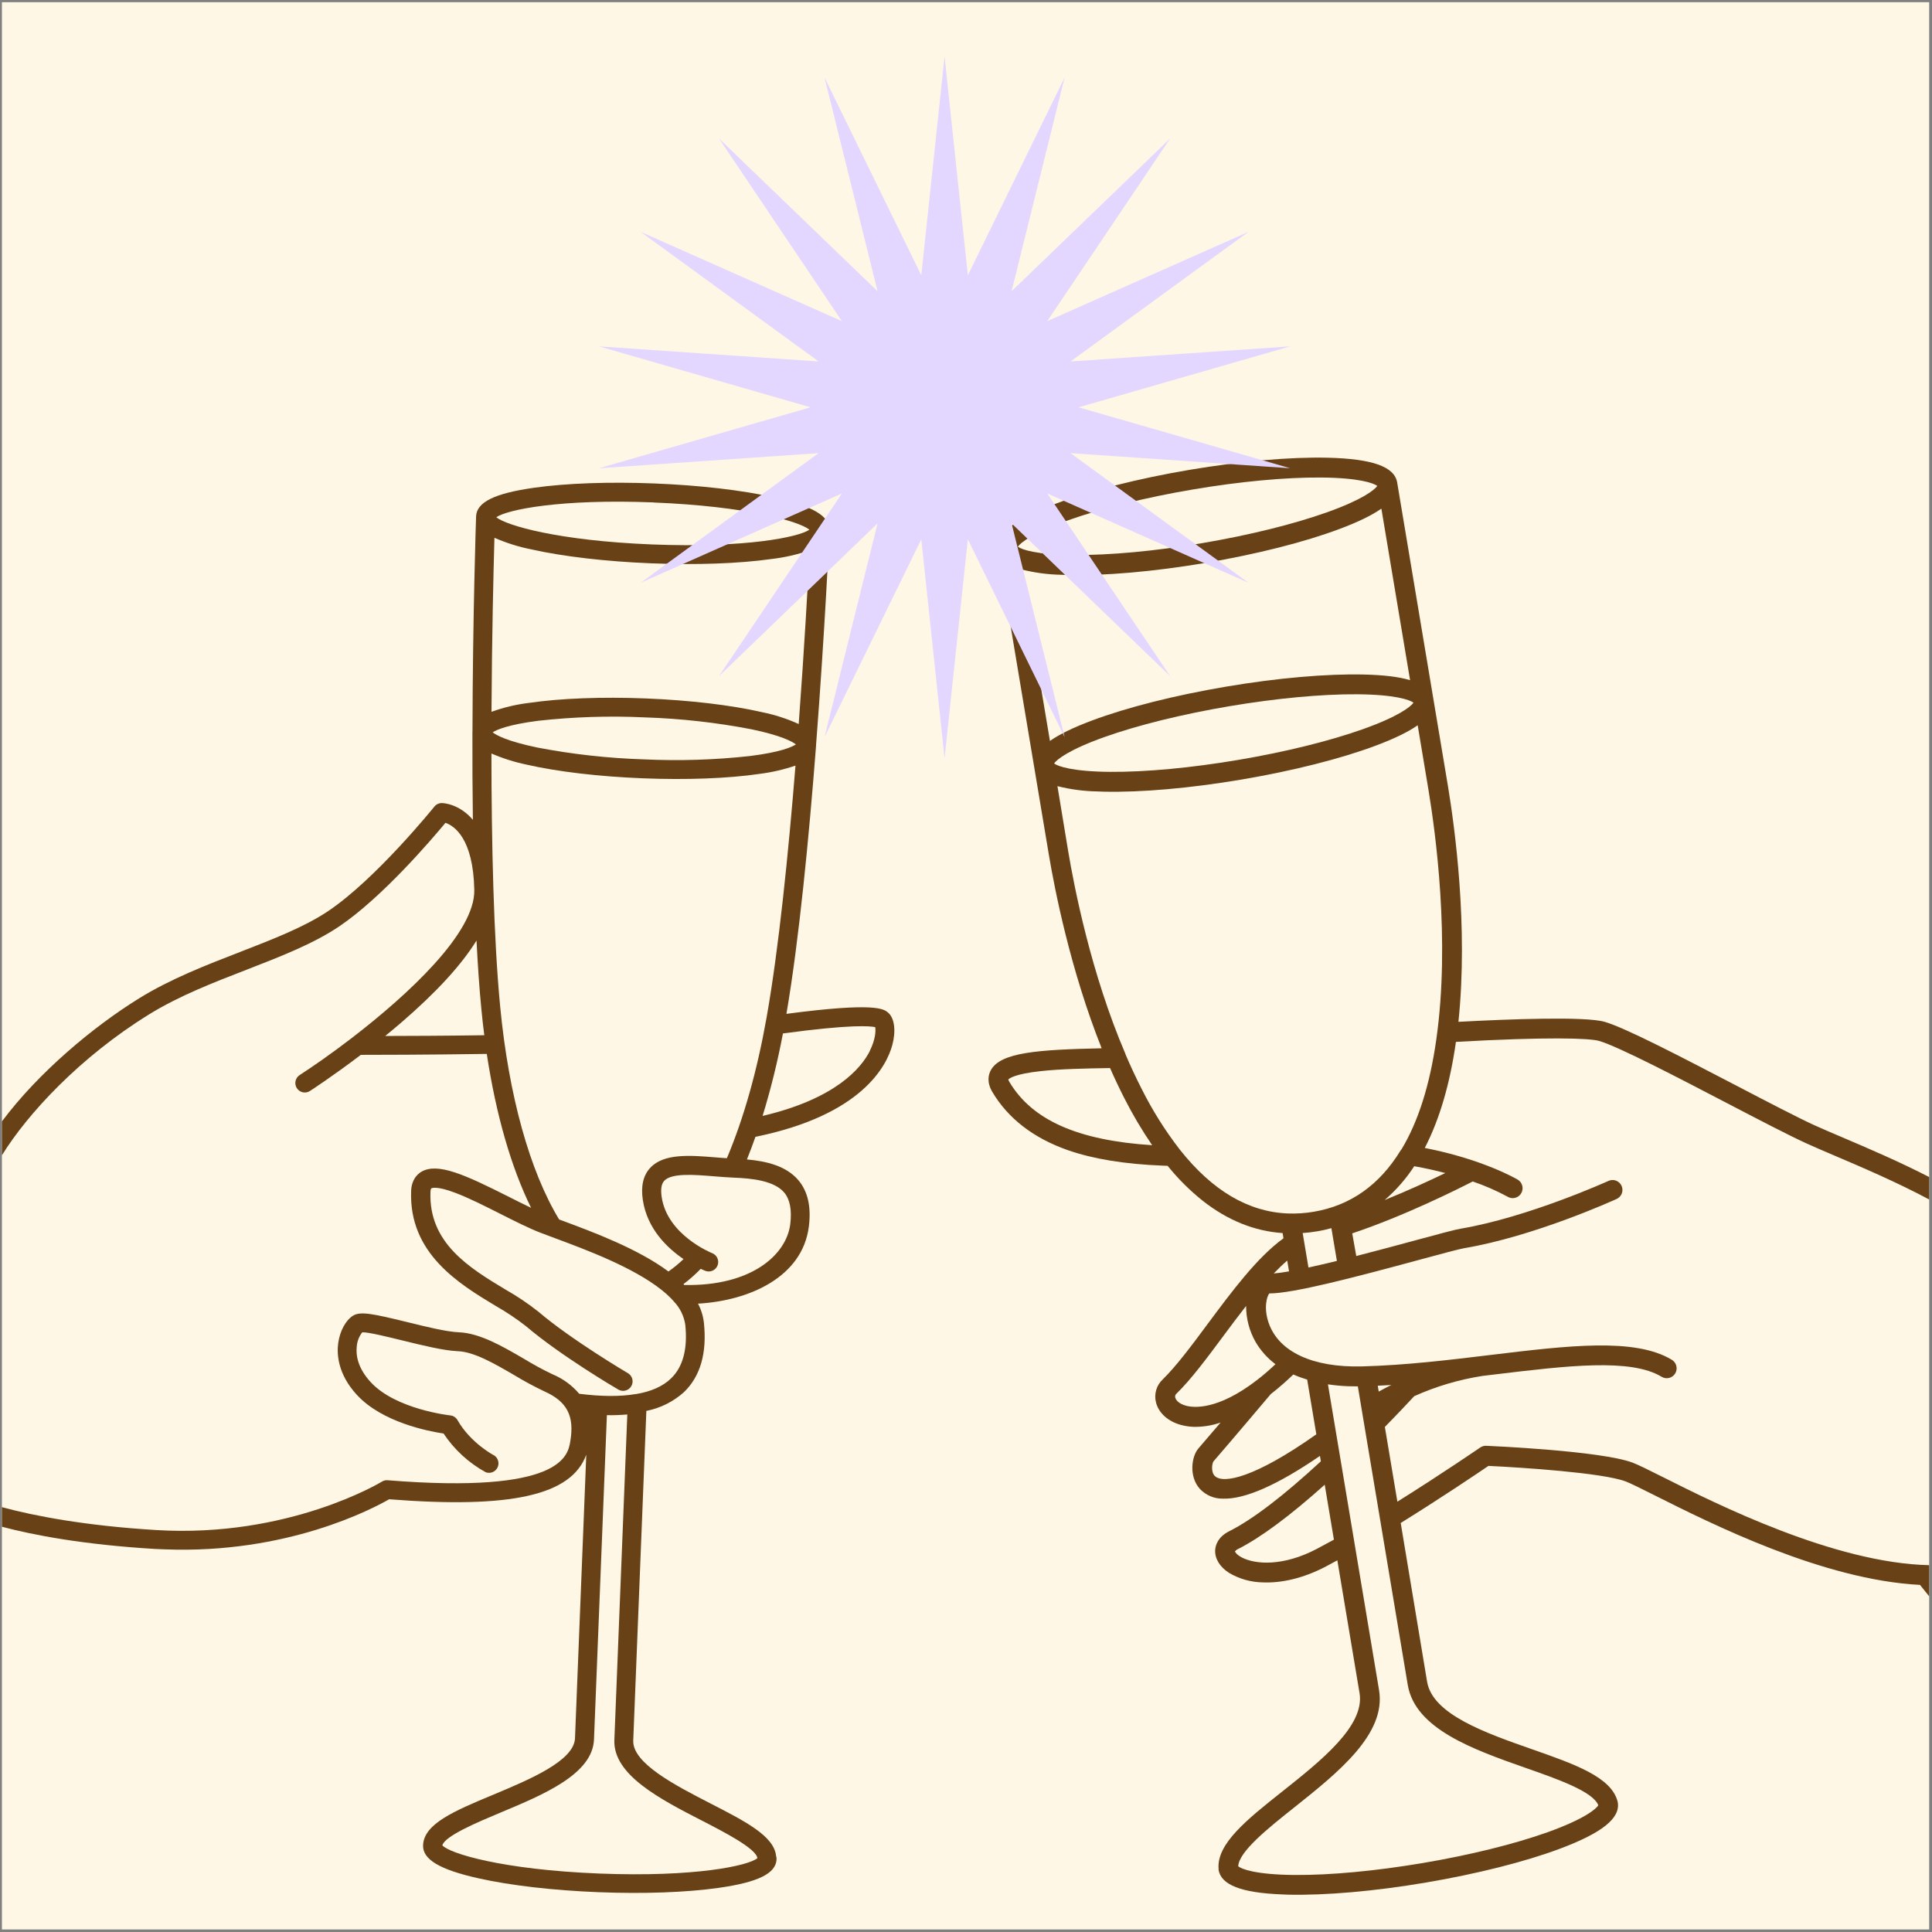 <svg xmlns="http://www.w3.org/2000/svg" fill="none" viewBox="0 0 274 274" height="274" width="274">
<rect x="0" y="0" width="274" height="274" fill="#808080" stroke="none"/>
<rect fill="#FEF7E6" height="273.328" width="273.328" y="0.312" x="0.273"></rect>
<path fill="#684216" d="M75.746 69.174C80.336 68.525 86.401 68.311 92.814 68.566C99.226 68.821 105.251 69.516 109.767 70.535C115.294 71.772 117.724 73.217 117.644 75.233C117.629 75.486 116.995 89.317 115.737 105.638C115.737 105.654 115.737 105.634 115.735 105.687C115.733 105.739 115.731 105.787 115.729 105.835C114.726 118.797 113.327 133.29 111.534 143.787C124.217 142.112 125.352 143.09 125.972 143.631C126.864 144.405 127.086 146.222 126.547 148.219C125.758 151.118 122.285 158.142 107.14 161.225C106.753 162.328 106.348 163.394 105.932 164.435C108.716 164.683 111.515 165.351 113.24 167.393C114.572 168.976 115.07 171.171 114.708 173.983C113.793 181.079 106.348 184.465 98.993 184.887C99.437 185.723 99.72 186.635 99.826 187.576C100.285 191.861 99.339 195.174 97.016 197.423C95.507 198.782 93.659 199.707 91.667 200.097L89.808 246.849C89.68 250.073 95.816 253.228 100.743 255.761C105.757 258.338 109.776 260.399 110.067 263.216C110.116 263.368 110.138 263.527 110.133 263.687C110.053 265.698 107.515 266.949 101.907 267.743C97.317 268.392 91.26 268.608 84.844 268.353C78.427 268.097 72.403 267.401 67.879 266.39C62.348 265.153 59.922 263.708 60.002 261.693C60.124 258.634 64.454 256.824 69.939 254.535C75.052 252.393 81.42 249.744 81.548 246.52L83.147 206.305C81.05 212.075 72.504 213.98 55.188 212.629C52.86 213.97 40.68 220.42 23.334 219.731C22.891 219.713 22.449 219.695 22.002 219.677C11.767 219.062 4.713 217.703 0.273 216.527V213.746C4.852 214.998 12.175 216.392 22.161 216.995C40.943 218.134 54.035 210.208 54.166 210.126C54.41 209.976 54.695 209.907 54.98 209.932C79.609 211.912 80.531 206.476 80.879 204.427C81.49 200.826 80.43 198.77 77.218 197.334C75.759 196.642 74.335 195.875 72.954 195.037C70.156 193.408 67.264 191.722 64.941 191.63C62.941 191.55 59.958 190.815 57.071 190.107C55.015 189.601 52.239 188.917 51.379 188.951C50.927 189.521 50.656 190.213 50.599 190.939C50.459 192.128 50.688 193.974 52.582 196.027C56.138 199.882 63.781 200.731 63.857 200.734C64.069 200.755 64.273 200.827 64.451 200.943C64.629 201.058 64.778 201.216 64.883 201.401C66.745 204.668 70.058 206.415 70.095 206.416C70.371 206.599 70.569 206.877 70.652 207.197C70.736 207.518 70.699 207.858 70.547 208.152C70.395 208.447 70.14 208.675 69.831 208.792C69.522 208.91 69.18 208.908 68.871 208.789C66.47 207.468 64.423 205.586 62.904 203.304C60.788 202.99 54.218 201.731 50.623 197.834C47.84 194.825 47.761 191.924 47.969 190.463C48.206 188.745 49.049 187.216 50.082 186.583C51.115 185.95 52.899 186.311 57.727 187.496C60.354 188.146 63.333 188.878 65.064 188.946C68.055 189.066 71.24 190.92 74.321 192.714C75.62 193.507 76.959 194.234 78.331 194.892C79.806 195.497 81.114 196.449 82.144 197.667C85.316 198.068 87.984 198.081 90.149 197.707L90.202 197.709C92.349 197.354 94.015 196.609 95.173 195.484C96.871 193.845 97.545 191.276 97.186 187.855C96.993 186.614 96.422 185.463 95.551 184.561C95.489 184.502 95.434 184.438 95.386 184.368C94.943 183.895 94.467 183.454 93.962 183.048C93.905 183.01 93.852 182.967 93.802 182.92C89.761 179.708 83.042 177.213 78.811 175.64C78.016 175.346 77.289 175.074 76.657 174.831C74.993 174.188 73.028 173.197 70.949 172.146C68.752 171.037 66.479 169.889 64.568 169.167C61.925 168.162 61.241 168.498 61.175 168.536C61.109 168.574 61.06 168.77 61.05 169.027C60.761 176.282 66.58 179.815 71.691 182.889C73.33 183.816 74.895 184.869 76.372 186.038C80.984 189.984 89.013 194.726 89.112 194.783C89.4 194.974 89.603 195.268 89.681 195.604C89.758 195.94 89.705 196.293 89.53 196.59C89.356 196.887 89.073 197.106 88.742 197.201C88.411 197.297 88.056 197.261 87.75 197.103C87.406 196.921 79.424 192.205 74.625 188.104C73.258 187.034 71.814 186.068 70.305 185.211C65.091 182.073 57.957 177.752 58.31 168.886C58.371 167.339 59.132 166.562 59.756 166.183C62.076 164.826 65.973 166.612 72.115 169.71C73.234 170.275 74.317 170.818 75.321 171.298C72.497 165.567 70.34 158.069 69.037 149.468C60.424 149.594 53.032 149.603 51.174 149.602C47.133 152.67 43.999 154.701 43.954 154.728C43.806 154.823 43.64 154.889 43.467 154.92C43.293 154.952 43.115 154.949 42.942 154.911C42.77 154.874 42.607 154.803 42.462 154.702C42.317 154.602 42.193 154.473 42.098 154.324C42.002 154.176 41.937 154.011 41.905 153.837C41.874 153.663 41.877 153.484 41.914 153.312C41.951 153.139 42.023 152.975 42.123 152.83C42.224 152.685 42.352 152.562 42.5 152.466C44.342 151.276 46.966 149.454 49.819 147.267C49.877 147.212 49.94 147.164 50.007 147.121C57.872 141.064 67.395 132.279 67.265 126.219C67.121 118.871 64.393 117.111 63.176 116.695C61.228 119.04 54.211 127.286 48.034 131.433C44.422 133.852 39.843 135.636 35.003 137.515C30.273 139.345 25.38 141.241 21.126 143.873C11.371 149.903 3.907 157.949 0.273 163.847V159.042C5.44 152.123 13.195 145.626 19.725 141.589C24.189 138.828 29.201 136.888 34.046 135.01C38.731 133.19 43.178 131.47 46.55 129.206C53.302 124.673 61.505 114.519 61.605 114.393C61.733 114.234 61.896 114.106 62.08 114.02C62.264 113.933 62.466 113.89 62.67 113.894C62.835 113.892 65.098 113.97 67.064 116.265C67.007 112.101 66.988 107.926 66.999 103.89C67.001 103.842 67.004 103.757 67.005 103.74C67.005 103.724 67.007 103.692 67.007 103.692C67.044 87.351 67.51 73.499 67.52 73.232C67.601 71.216 70.138 69.968 75.746 69.174ZM88.966 200.603C88.003 200.686 87.037 200.719 86.071 200.701L84.242 246.692C84.047 251.609 77.105 254.506 70.983 257.064C67.83 258.387 63.091 260.363 62.735 261.709C63.72 262.846 71.172 265.16 84.974 265.709C98.604 266.251 106.186 264.587 107.414 263.526C107.25 262.163 102.623 259.783 99.541 258.199C93.638 255.163 86.949 251.724 87.129 246.794L88.966 200.603ZM101.312 166.83C98.475 166.596 95.256 166.335 94.207 167.46C93.799 167.896 93.675 168.674 93.841 169.771C94.65 175.188 100.937 177.698 101 177.725C101.332 177.854 101.599 178.109 101.743 178.436C101.887 178.762 101.896 179.132 101.768 179.465C101.639 179.797 101.383 180.065 101.058 180.209C100.732 180.353 100.362 180.362 100.029 180.234C99.978 180.215 99.743 180.121 99.379 179.949C98.617 180.734 97.797 181.46 96.926 182.12C96.969 182.158 97.007 182.2 97.046 182.242C106.578 182.428 111.519 177.953 112.073 173.64C112.32 171.599 112.039 170.123 111.224 169.134C109.807 167.455 106.687 167.12 104.127 167.019C103.205 166.982 102.241 166.903 101.312 166.83ZM69.695 106.862C69.708 119.409 69.995 132.984 70.939 142.794C72.156 155.405 75.134 166.084 79.296 172.946L79.726 173.105C84.164 174.754 90.437 177.087 94.8 180.324C95.558 179.795 96.273 179.207 96.939 178.565C94.634 177 91.778 174.282 91.164 170.164C90.871 168.215 91.225 166.687 92.224 165.616C94.161 163.542 97.891 163.849 101.508 164.142C102.038 164.199 102.577 164.221 103.088 164.257C105.491 158.568 107.379 151.857 108.72 144.297C110.44 134.593 111.808 121.083 112.817 108.577C111.166 109.14 109.462 109.534 107.731 109.752C103.27 110.406 97.382 110.628 91.15 110.38C84.919 110.132 79.064 109.443 74.669 108.437C72.962 108.082 71.296 107.554 69.695 106.862ZM124.124 145.672C123.453 145.52 120.766 145.244 111.037 146.568C110.293 150.517 109.33 154.421 108.152 158.262C118.494 155.835 122.122 151.506 123.373 149.037L123.354 149.036C124.171 147.426 124.213 146.172 124.124 145.672ZM67.58 133.389C65.431 136.866 61.87 140.746 56.899 145.029C56.14 145.681 55.381 146.316 54.632 146.924C57.935 146.914 63.032 146.904 68.683 146.818C68.526 145.585 68.382 144.336 68.264 143.064C67.977 140.13 67.756 136.863 67.58 133.389ZM91.494 101.743C86.442 101.503 81.379 101.662 76.352 102.219C71.979 102.776 70.397 103.516 69.871 103.862C70.368 104.254 71.886 105.118 76.2 106.016C81.167 106.97 86.202 107.53 91.258 107.692C96.31 107.932 101.373 107.773 106.4 107.216C110.773 106.663 112.351 105.923 112.877 105.572C112.376 105.185 110.866 104.322 106.552 103.424C101.585 102.468 96.55 101.906 91.494 101.743ZM70.121 76.27C69.993 80.818 69.762 90.17 69.704 100.949C71.421 100.329 73.204 99.905 75.017 99.687C79.478 99.032 85.369 98.807 91.601 99.055C97.832 99.303 103.684 99.996 108.079 101.002C109.869 101.364 111.612 101.927 113.274 102.682C114.073 91.932 114.589 82.591 114.822 78.047C113.074 78.651 111.264 79.064 109.427 79.278C104.837 79.927 98.78 80.146 92.363 79.891C85.947 79.636 79.922 78.935 75.398 77.924C73.585 77.565 71.815 77.01 70.121 76.27ZM92.707 71.254C79.476 70.728 71.926 72.28 70.383 73.357C71.836 74.537 79.221 76.687 92.47 77.214C105.717 77.741 113.25 76.184 114.793 75.123C113.34 73.939 105.954 71.793 92.706 71.266L92.707 71.254Z"></path>
<path fill="#684216" d="M188.301 64.914C194.643 65.067 197.774 66.183 198.151 68.432L205.358 111.527C206.299 117.235 208.253 131.357 206.837 144.917C214.045 144.532 224.817 144.122 227.575 144.918C230.568 145.787 238.541 149.952 246.25 153.961C250.716 156.291 254.933 158.487 257.295 159.569C258.373 160.06 259.711 160.627 261.262 161.29C264.825 162.809 269.245 164.693 273.602 166.93V170.113C268.933 167.624 264.029 165.533 260.159 163.884C258.597 163.217 257.243 162.64 256.133 162.131C253.703 161.022 249.453 158.808 244.954 156.464C238.076 152.878 229.52 148.415 226.791 147.627C225.401 147.223 219.33 147.039 206.481 147.762L206.48 147.783C205.634 153.728 204.151 158.772 202.065 162.804C210.288 164.407 215.037 167.175 215.253 167.303C215.52 167.464 215.726 167.709 215.839 168C215.952 168.292 215.965 168.614 215.877 168.914C215.788 169.213 215.603 169.475 215.351 169.658C215.098 169.84 214.792 169.933 214.48 169.922C214.251 169.911 214.027 169.845 213.829 169.728C212.238 168.867 210.577 168.142 208.864 167.56C206.773 168.629 199.283 172.4 191.778 174.92L192.347 178.132C195.334 177.366 198.336 176.556 200.746 175.903C203.979 175.028 206.315 174.392 207.173 174.25C216.76 172.625 227.976 167.541 228.119 167.478C228.457 167.323 228.843 167.309 229.19 167.44C229.538 167.571 229.82 167.836 229.974 168.175C230.127 168.515 230.141 168.901 230.011 169.25C229.88 169.6 229.617 169.883 229.279 170.038C228.796 170.253 217.608 175.339 207.637 177.025C206.911 177.148 204.393 177.829 201.474 178.619C192.074 181.166 183.358 183.449 180.016 183.436C179.677 183.826 179.176 185.493 179.934 187.646C181.369 191.732 186.195 193.969 193.166 193.786C199.358 193.62 205.539 192.874 211.516 192.149C222.439 190.83 231.886 189.688 237.105 192.85C237.263 192.945 237.401 193.071 237.51 193.219C237.619 193.368 237.698 193.536 237.742 193.715C237.787 193.894 237.796 194.081 237.769 194.263C237.741 194.446 237.678 194.621 237.583 194.78C237.488 194.938 237.364 195.076 237.216 195.186C237.068 195.296 236.9 195.376 236.722 195.42C236.543 195.465 236.358 195.474 236.176 195.447C235.994 195.419 235.819 195.356 235.661 195.261C231.261 192.597 222.264 193.688 211.848 194.944L210.296 195.129C206.939 195.646 203.666 196.614 200.567 198.009C200.033 198.581 198.5 200.232 196.404 202.371L198.179 212.971C204.501 209.013 209.874 205.325 209.933 205.287C210.177 205.12 210.467 205.036 210.762 205.044C211.428 205.071 227.045 205.753 231.524 207.429C232.368 207.747 233.842 208.484 235.882 209.507C243.469 213.319 260.146 221.686 273.602 221.976V226.394C272.842 225.45 272.399 224.901 272.369 224.863C272.35 224.833 272.335 224.804 272.311 224.775C258.577 224.072 242.797 216.157 234.621 212.05C232.734 211.103 231.24 210.356 230.533 210.093C227.272 208.869 215.821 208.118 211.095 207.897C209.663 208.873 204.452 212.393 198.652 215.994L202.394 238.507C203.168 243.139 210.666 245.762 217.279 248.083C223.319 250.199 228.53 252.023 229.412 255.499C229.422 255.537 229.429 255.576 229.436 255.615C229.813 257.864 227.215 259.942 221.269 262.174C216.28 264.046 209.494 265.751 202.236 266.985C194.978 268.219 187.99 268.826 182.67 268.705L181.778 268.668C176.033 268.44 173.177 267.327 172.82 265.181C172.82 265.144 172.821 265.107 172.824 265.07C172.512 261.494 176.843 258.049 181.863 254.068C187.357 249.702 193.588 244.754 192.814 240.123L189.664 221.286C189.124 221.585 188.6 221.865 188.098 222.133C184.696 223.924 181.621 224.518 179.127 224.418C177.432 224.399 175.771 223.934 174.311 223.071C172.996 222.229 172.288 221.06 172.336 219.865C172.37 219.212 172.669 217.998 174.341 217.155C177.626 215.508 182.011 212.159 187.326 207.248L187.197 206.481C181.13 210.634 176.506 212.664 173.39 212.541C172.787 212.545 172.189 212.425 171.635 212.187C171.08 211.949 170.581 211.599 170.168 211.158C168.575 209.395 168.988 206.535 169.962 205.417C170.636 204.642 171.818 203.24 173.106 201.749C171.874 202.178 170.576 202.383 169.272 202.357C168.663 202.334 168.058 202.242 167.469 202.083C165.645 201.583 164.332 200.399 163.949 198.911C163.796 198.329 163.804 197.717 163.972 197.139C164.139 196.562 164.46 196.041 164.899 195.632C166.809 193.766 168.963 190.884 171.248 187.798C174.723 183.122 178.311 178.303 182.026 175.62L181.904 174.877C177.901 174.607 174.111 173.074 170.592 170.313C168.751 168.844 167.075 167.177 165.596 165.341L164.908 165.314C159.461 165.097 155.058 164.375 151.422 163.111C146.566 161.399 142.973 158.631 140.739 154.868C139.914 153.477 140.174 152.409 140.531 151.76C141.914 149.248 147.171 148.868 156.239 148.669C151.814 137.577 149.57 126.138 148.733 121.114L141.522 78.011C141.149 75.762 143.743 73.676 149.701 71.444C154.691 69.573 161.456 67.858 168.734 66.629C176.013 65.4 182.981 64.793 188.301 64.914ZM190.213 207.573L195.576 239.676C196.642 245.932 189.706 251.425 183.61 256.29C179.884 259.248 175.692 262.592 175.609 264.675C176.017 265.054 178.058 265.875 183.649 265.913C188.686 265.948 195.125 265.344 201.785 264.218C208.445 263.092 214.728 261.544 219.477 259.852C224.755 257.959 226.41 256.515 226.671 256.023C225.929 254.076 220.867 252.303 216.387 250.734C209.031 248.145 200.7 245.229 199.651 238.958L195.727 215.491L193.102 199.803L192.57 196.614L192.565 196.618C192.135 196.621 191.681 196.615 191.186 196.599C190.23 196.561 189.276 196.471 188.33 196.33L190.213 207.573ZM187.874 210.566C182.951 214.979 178.827 218.036 175.608 219.673C175.427 219.749 175.268 219.869 175.144 220.022C175.17 220.122 175.381 220.484 176.077 220.861C178.002 221.888 181.964 222.193 186.801 219.641H186.796C187.541 219.247 188.34 218.814 189.178 218.358L187.874 210.566ZM183.421 194.933C182.569 195.751 181.489 196.732 180.222 197.714C179.774 198.256 173.981 205.091 172.088 207.267C171.895 207.576 171.716 208.775 172.292 209.333C173.475 210.482 177.955 209.595 186.684 203.416L185.387 195.657C184.717 195.457 184.06 195.216 183.421 194.933ZM176.726 185.21C175.621 186.623 174.539 188.073 173.5 189.472C171.154 192.634 168.925 195.624 166.858 197.644C166.777 197.709 166.716 197.797 166.684 197.897C166.651 197.997 166.649 198.104 166.677 198.205C166.773 198.57 167.174 199.08 168.22 199.365C169.265 199.649 172.691 200.044 178.308 195.692L178.35 195.657C179.152 195.047 180.001 194.307 180.894 193.47L180.89 193.474C179.752 192.624 178.794 191.553 178.074 190.326C177.185 188.77 176.72 187.005 176.726 185.21ZM197.325 196.419C196.685 196.46 196.04 196.5 195.395 196.528L195.535 197.357L195.53 197.361C196.129 197.027 196.732 196.709 197.325 196.419ZM182.556 178.78C181.924 179.323 181.285 179.935 180.644 180.605C181.231 180.558 181.965 180.456 182.814 180.309L182.556 178.78ZM188.821 174.182C188.167 174.362 187.497 174.512 186.805 174.628C186.112 174.745 185.429 174.825 184.747 174.872L184.942 176.032L185.568 179.76L185.564 179.764C186.816 179.493 188.181 179.173 189.6 178.826L188.821 174.182ZM201.059 102.859C199.698 103.813 197.738 104.764 195.114 105.746C190.125 107.617 183.359 109.323 176.081 110.556C168.802 111.789 161.84 112.397 156.519 112.276L155.628 112.241C153.719 112.211 151.82 111.96 149.969 111.493L151.48 120.647C152.351 125.85 154.732 138.08 159.604 149.45C159.603 149.46 159.602 149.471 159.602 149.482C160.318 151.165 161.092 152.825 161.921 154.447C163.422 157.447 165.209 160.296 167.256 162.951C167.297 162.996 167.334 163.045 167.368 163.095C171.943 168.861 177.05 171.874 182.637 172.096C183.864 172.143 185.094 172.063 186.305 171.856C191.525 170.973 195.647 168.054 198.64 163.153C198.661 163.117 198.684 163.081 198.71 163.045L198.738 163.046C201.132 159.093 202.787 153.875 203.703 147.393C205.697 133.399 203.578 117.99 202.587 112.013L201.059 102.859ZM200.57 165.394C199.405 167.183 197.993 168.798 196.378 170.19C199.754 168.826 202.821 167.401 204.976 166.364C203.642 166.01 202.169 165.68 200.57 165.394ZM157.431 151.474C153.914 151.528 150.359 151.604 147.615 151.907C143.886 152.31 143.126 152.954 143.001 153.097C143.031 153.215 143.081 153.327 143.147 153.428C146.368 158.856 152.845 161.735 163.402 162.415C161.944 160.282 160.625 158.056 159.456 155.751C158.742 154.353 158.069 152.923 157.431 151.474ZM192.479 98.464C187.443 98.429 181 99.033 174.34 100.159C167.684 101.285 161.4 102.832 156.651 104.524C151.583 106.326 149.852 107.731 149.494 108.277C150.011 108.672 152.103 109.43 157.475 109.466C162.515 109.502 168.954 108.898 175.614 107.772C182.274 106.646 188.558 105.097 193.307 103.406C198.371 101.603 200.103 100.199 200.465 99.654C199.948 99.259 197.852 98.501 192.479 98.464ZM195.91 72.137C194.553 73.087 192.591 74.042 189.972 75.02C184.982 76.895 178.196 78.605 170.937 79.835C163.679 81.064 156.712 81.676 151.372 81.55C151.069 81.538 150.771 81.527 150.48 81.515C148.571 81.478 146.672 81.22 144.821 80.747L148.904 105.081C150.261 104.13 152.224 103.176 154.844 102.194C159.833 100.322 166.598 98.615 173.877 97.382C181.155 96.149 188.118 95.542 193.438 95.663C196.238 95.729 198.407 95.984 199.981 96.466L195.91 72.137ZM187.345 67.723C182.3 67.687 175.862 68.287 169.202 69.413C162.542 70.539 156.258 72.091 151.509 73.779C146.44 75.593 144.713 76.989 144.355 77.531C144.868 77.93 146.96 78.688 152.337 78.709C157.373 78.757 163.828 78.157 170.484 77.031C177.14 75.905 183.424 74.352 188.173 72.665C193.241 70.862 194.968 69.458 195.33 68.913C194.813 68.518 192.721 67.76 187.345 67.723Z"></path>
<path fill="#E3D7FF" d="M133.96 7.992L137.262 39.042L150.984 10.994L143.466 41.301L165.954 19.637L148.524 45.545L177.065 32.879L151.825 51.263L182.977 49.122L152.972 57.765L182.977 66.408L151.825 64.267L177.065 82.651L148.524 69.986L165.954 95.893L143.466 74.23L150.984 104.536L137.262 76.488L133.96 107.538L130.659 76.488L116.937 104.536L124.455 74.23L101.967 95.893L119.397 69.986L90.856 82.651L116.095 64.267L84.944 66.408L114.949 57.765L84.944 49.122L116.095 51.263L90.856 32.879L119.397 45.545L101.967 19.637L124.455 41.301L116.937 10.994L130.659 39.042L133.96 7.992Z"></path>
</svg>
